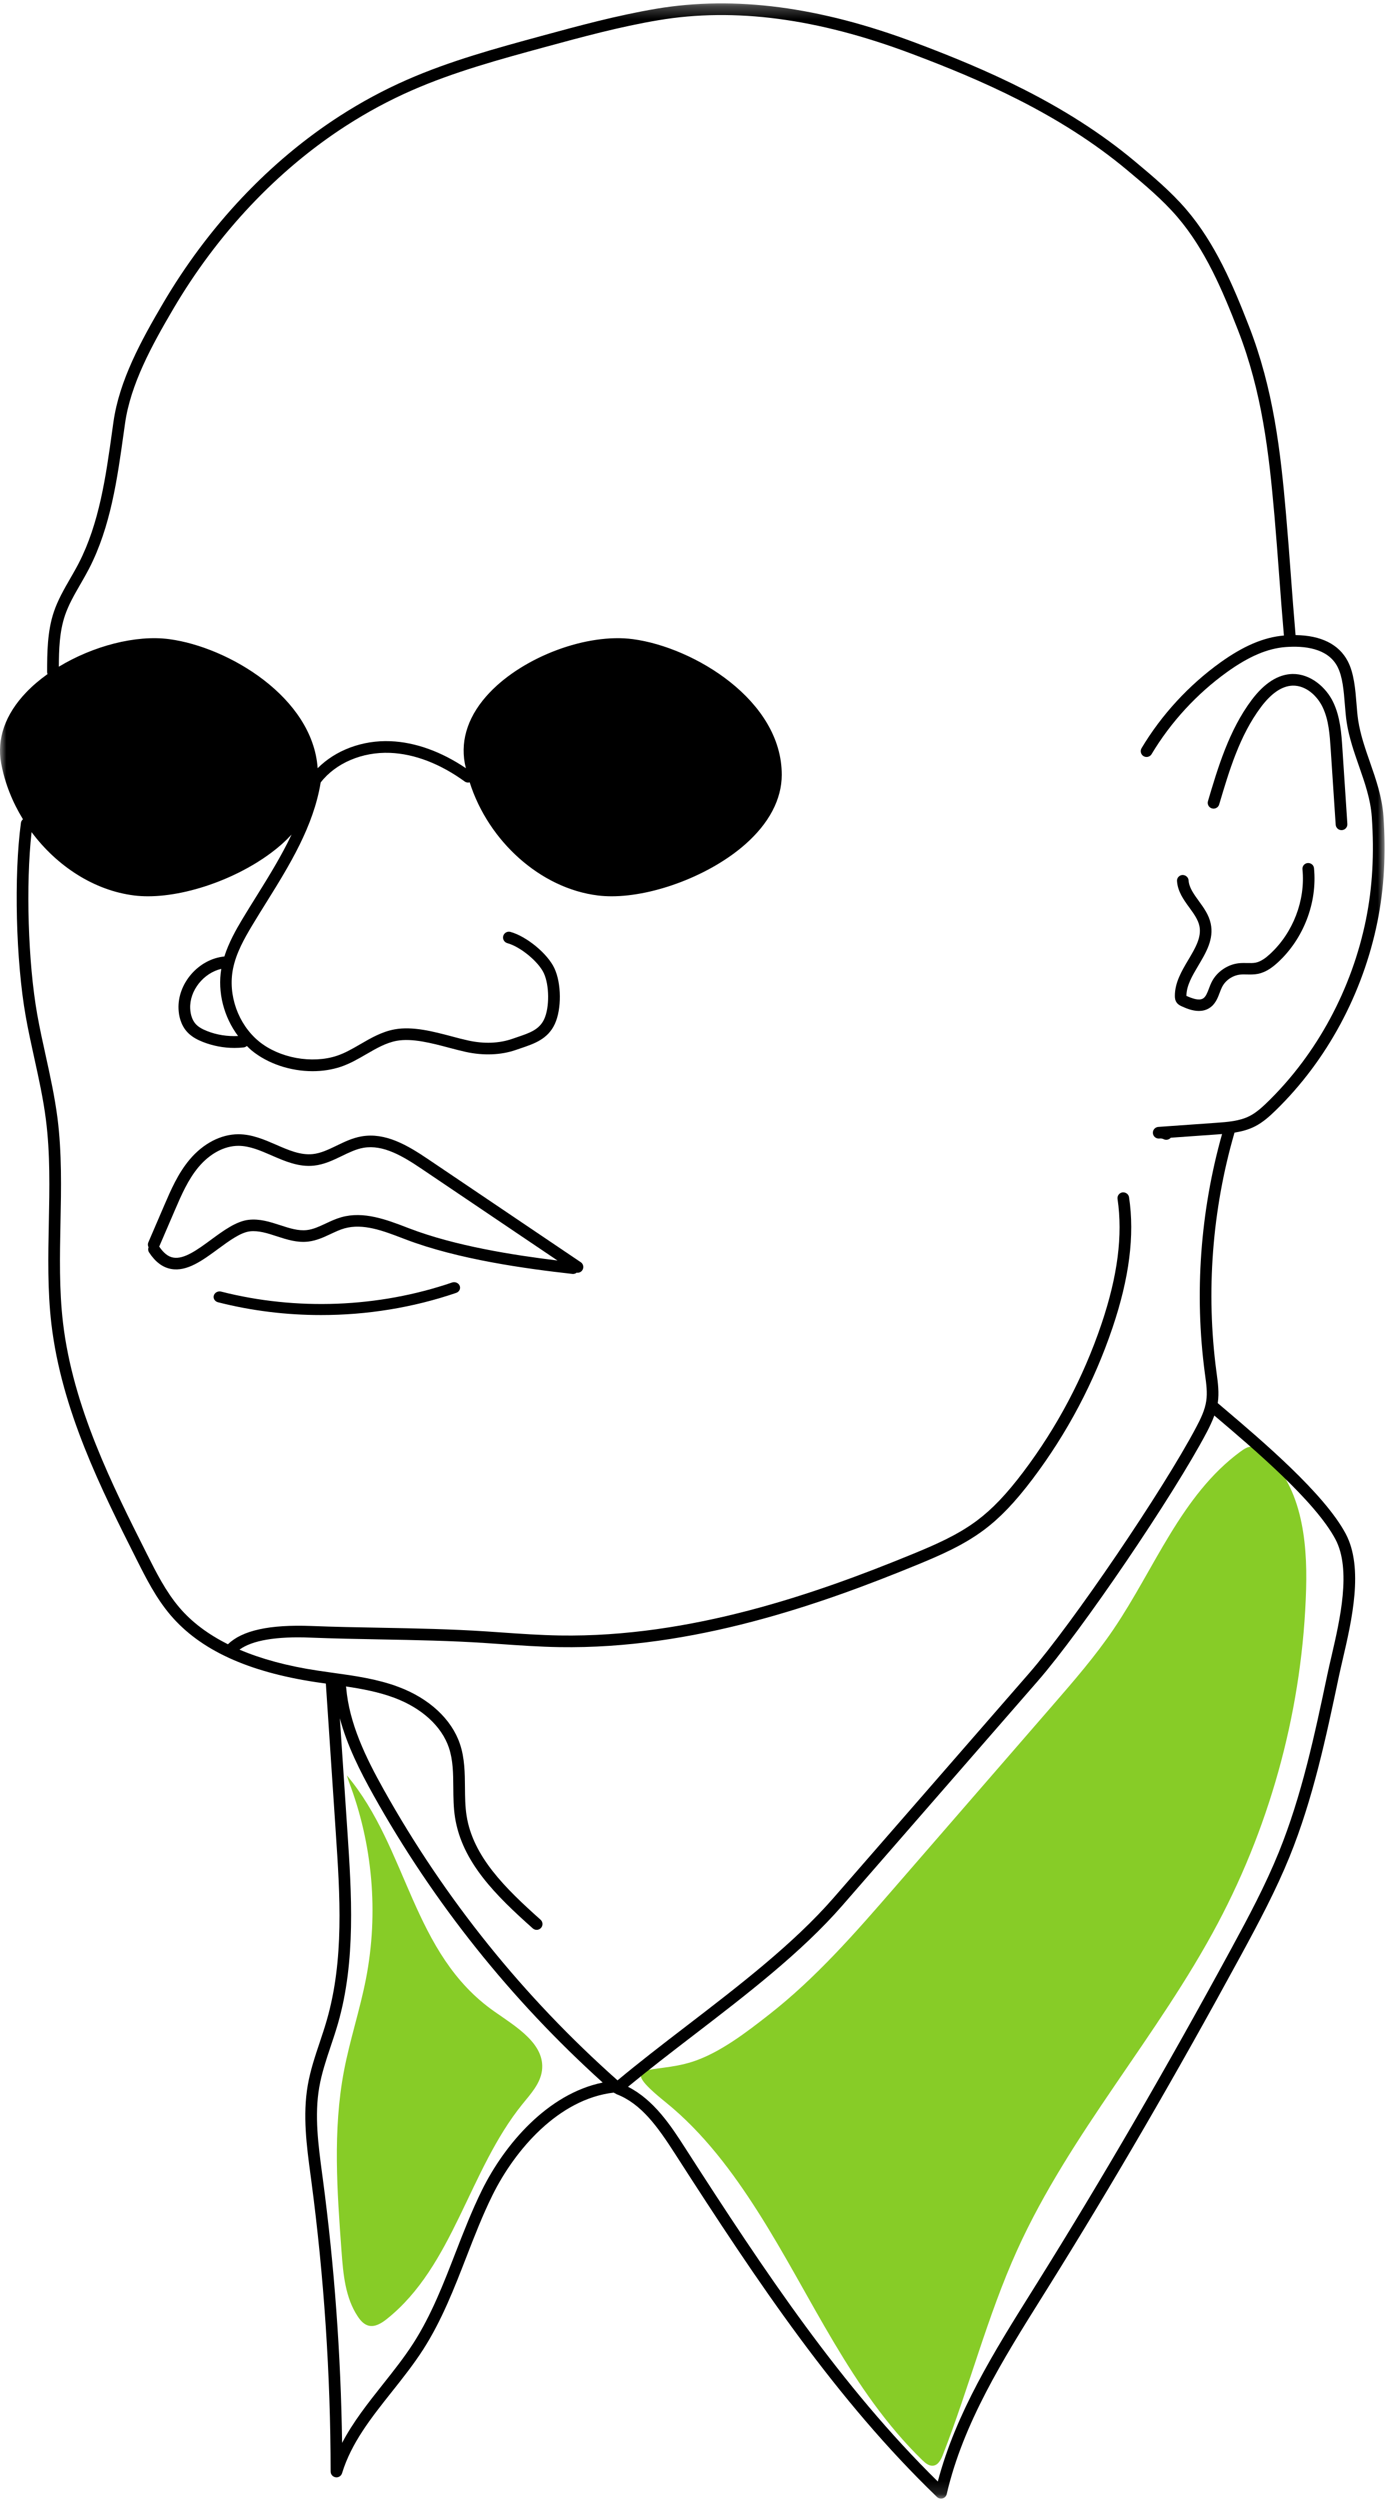 <?xml version="1.0" encoding="UTF-8"?>
<svg viewBox="0 0 109 195" version="1.1" xmlns="http://www.w3.org/2000/svg" xmlns:xlink="http://www.w3.org/1999/xlink">
    <defs>
        <polygon id="path-1" points="0 0.264 108.029 0.264 108.029 194.871 0 194.871"></polygon>
    </defs>
    <g id="Aprovada" stroke="none" stroke-width="1" fill="none" fill-rule="evenodd">
        <g id="site-sotu-desktop-1366" transform="translate(-1050, -1658)">
            <g id="you-com-apoio" transform="translate(79, 1474)">
                <g id="aew-eilling-to-hear" transform="translate(832, 142.001)">
                    <g id="Sotu-Creative-Illustration_003" transform="translate(139, 41.999)">
                        <path d="M71.964,191.872 C72.201,192.103 72.491,192.345 72.818,192.303 C73.209,192.25 73.421,191.831 73.564,191.465 C75.631,186.18 77.031,180.637 79.374,175.467 C83.493,166.38 90.357,158.801 95.029,149.985 C99.275,141.976 101.649,132.988 101.909,123.932 C102.021,120.045 101.52,115.673 98.508,113.207 C98.278,113.02 98.018,112.839 97.722,112.822 C97.382,112.803 97.073,113.003 96.799,113.203 C92.178,116.585 90.093,122.333 86.881,127.068 C85.456,129.17 83.786,131.095 82.121,133.014 C78.003,137.759 73.886,142.503 69.768,147.248 C66.741,150.737 63.668,154.257 60.013,157.115 C58.261,158.486 56.15,160.12 54.002,160.806 C50.912,161.793 47.923,160.715 51.937,163.958 C54.881,166.337 57.17,169.405 59.185,172.577 C63.313,179.075 66.362,186.426 71.964,191.872" id="Fill-1" fill="#87CC27"></path>
                        <path d="M27.211,138.933 C29.079,143.804 29.551,149.204 28.555,154.326 C28.084,156.752 27.294,159.108 26.834,161.536 C25.96,166.156 26.303,170.908 26.648,175.597 C26.778,177.358 26.938,179.208 27.92,180.674 C28.126,180.983 28.39,181.285 28.748,181.379 C29.255,181.513 29.763,181.196 30.174,180.87 C35.385,176.722 36.576,169.263 40.774,164.09 C41.416,163.3 42.157,162.497 42.287,161.487 C42.551,159.42 40.286,158.082 38.581,156.887 C32.118,152.363 31.859,144.168 27.061,138.462" id="Fill-3" fill="#87CC27"></path>
                        <g id="Group-7">
                            <mask id="mask-2" fill="white">
                                <use xlink:href="#path-1"></use>
                            </mask>
                            <g id="Clip-6"></g>
                            <path d="M18.577,80.802 C17.751,80.842 16.922,80.718 16.154,80.413 C15.745,80.252 15.466,80.08 15.277,79.873 C15.017,79.59 14.862,79.159 14.84,78.661 C14.774,77.251 15.895,75.877 17.266,75.564 C16.96,77.386 17.466,79.323 18.577,80.802 L18.577,80.802 Z M94.005,107.08 L94.028,107.246 C94.124,107.952 94.214,108.619 94.116,109.266 C94.012,109.978 93.68,110.653 93.349,111.282 C90.763,116.188 83.688,126.606 80.295,130.501 L65.035,148.021 C61.908,151.607 57.648,154.874 53.528,158.035 C51.638,159.484 49.856,160.858 48.183,162.251 C40.855,155.742 34.711,148.115 29.931,139.56 C28.549,137.089 27.239,134.412 27.009,131.6 C27.007,131.574 26.994,131.553 26.988,131.528 C28.277,131.722 29.571,131.966 30.774,132.417 C32.907,133.216 34.455,134.63 35.02,136.293 C35.351,137.269 35.36,138.31 35.369,139.414 C35.375,140.179 35.381,140.969 35.503,141.747 C36.05,145.233 38.684,147.828 41.569,150.398 C41.657,150.475 41.764,150.514 41.872,150.514 C41.997,150.514 42.122,150.463 42.212,150.362 C42.379,150.174 42.363,149.887 42.175,149.72 C39.419,147.264 36.903,144.795 36.404,141.606 C36.292,140.894 36.285,140.138 36.279,139.407 C36.27,138.28 36.26,137.115 35.882,136.002 C35.229,134.078 33.484,132.461 31.094,131.566 C29.442,130.945 27.682,130.701 25.979,130.465 C25.583,130.41 25.186,130.355 24.792,130.295 C22.418,129.937 20.398,129.389 18.684,128.658 C19.686,127.931 21.548,127.611 24.253,127.722 C26.067,127.793 27.881,127.827 29.695,127.861 C32.397,127.911 35.192,127.963 37.929,128.147 L39.019,128.221 C40.535,128.328 42.102,128.437 43.651,128.463 C54.083,128.634 64.003,125.141 71.493,122.069 C73.366,121.301 75.18,120.512 76.776,119.319 C78.041,118.372 79.21,117.148 80.566,115.352 C83.267,111.774 85.365,107.807 86.801,103.561 C88.115,99.675 88.538,96.345 88.094,93.38 C88.058,93.13 87.824,92.968 87.576,92.997 C87.329,93.034 87.157,93.265 87.195,93.513 C87.615,96.334 87.206,99.524 85.939,103.269 C84.534,107.423 82.482,111.304 79.839,114.805 C78.537,116.529 77.424,117.697 76.23,118.591 C74.72,119.721 72.965,120.483 71.148,121.227 C63.738,124.267 53.912,127.721 43.668,127.554 C42.141,127.528 40.586,127.42 39.082,127.315 L37.99,127.24 C35.23,127.055 32.425,127.002 29.712,126.951 C27.904,126.919 26.096,126.885 24.289,126.813 C21.028,126.689 18.897,127.158 17.785,128.239 C16.239,127.465 14.973,126.521 14,125.379 C12.94,124.135 12.191,122.647 11.467,121.208 C8.759,115.828 5.69,109.731 4.915,103.158 C4.613,100.591 4.667,97.94 4.719,95.377 C4.775,92.694 4.831,89.919 4.485,87.201 C4.274,85.557 3.916,83.921 3.568,82.338 C3.335,81.281 3.094,80.187 2.903,79.108 C2.185,75.059 2.006,68.97 2.464,64.898 C4.444,67.562 7.363,69.457 10.476,69.84 C10.819,69.882 11.178,69.903 11.548,69.903 C14.892,69.903 19.252,68.246 21.967,65.856 C22.251,65.605 22.508,65.348 22.751,65.088 C21.969,66.741 20.986,68.331 20.014,69.892 C19.641,70.488 19.271,71.083 18.913,71.679 C18.395,72.54 17.846,73.528 17.505,74.598 C15.503,74.792 13.837,76.692 13.93,78.702 C13.953,79.205 14.089,79.922 14.605,80.487 C14.981,80.897 15.478,81.124 15.818,81.259 C16.604,81.57 17.447,81.73 18.292,81.73 C18.535,81.73 18.778,81.716 19.02,81.69 C19.115,81.679 19.195,81.634 19.262,81.576 C19.378,81.688 19.487,81.807 19.612,81.91 C20.889,82.965 22.664,83.544 24.39,83.544 C25.146,83.544 25.894,83.432 26.586,83.201 C27.298,82.963 27.946,82.586 28.574,82.223 C29.368,81.763 30.118,81.327 30.958,81.174 C32.167,80.955 33.687,81.357 35.027,81.712 C35.484,81.833 35.926,81.95 36.34,82.04 C37.737,82.345 39.096,82.289 40.269,81.881 L40.643,81.752 C41.677,81.403 42.747,81.043 43.291,79.859 C43.827,78.691 43.811,76.702 43.256,75.514 C42.726,74.379 41.09,73.028 39.824,72.68 C39.582,72.616 39.331,72.756 39.265,72.999 C39.199,73.24 39.341,73.491 39.584,73.558 C40.599,73.835 42.01,74.995 42.431,75.899 C42.865,76.828 42.882,78.568 42.463,79.479 C42.083,80.307 41.319,80.564 40.352,80.891 L39.969,81.022 C38.955,81.376 37.767,81.422 36.535,81.152 C36.132,81.064 35.704,80.951 35.261,80.833 C33.827,80.454 32.203,80.022 30.795,80.281 C29.798,80.461 28.943,80.957 28.117,81.437 C27.502,81.793 26.921,82.13 26.298,82.338 C24.342,82.992 21.774,82.516 20.192,81.21 C18.573,79.872 17.766,77.591 18.185,75.534 C18.434,74.31 19.067,73.19 19.693,72.147 C20.049,71.555 20.417,70.964 20.786,70.372 C22.603,67.457 24.463,64.443 25.021,61.023 C26.193,59.516 28.256,58.632 30.43,58.717 C32.335,58.792 34.351,59.565 36.26,60.952 C36.376,61.035 36.518,61.05 36.647,61.015 C38.104,65.609 42.175,69.29 46.651,69.84 C46.993,69.882 47.352,69.903 47.723,69.903 C51.066,69.903 55.427,68.246 58.14,65.856 C60.003,64.217 60.99,62.345 60.996,60.443 C61.015,54.626 54.145,50.487 49.39,49.85 C45.802,49.37 40.89,51.198 38.207,54.012 C36.585,55.712 35.914,57.622 36.266,59.533 C36.29,59.662 36.325,59.788 36.353,59.915 C34.428,58.616 32.403,57.885 30.465,57.808 C28.266,57.717 26.171,58.517 24.785,59.914 C24.399,54.379 17.823,50.467 13.215,49.85 C10.584,49.498 7.244,50.39 4.59,51.999 C4.597,50.651 4.638,49.278 5.064,48.013 C5.35,47.164 5.797,46.39 6.27,45.569 C6.503,45.165 6.736,44.76 6.95,44.348 C8.632,41.086 9.152,37.351 9.655,33.74 L9.754,33.037 C10.187,29.962 11.846,26.942 13.507,24.114 C16.983,18.197 21.66,13.242 27.034,9.788 C28.659,8.744 30.359,7.829 32.088,7.069 C35.421,5.602 39.015,4.625 42.495,3.678 C45.389,2.891 48.38,2.078 51.374,1.576 C57.329,0.579 63.778,1.429 71.09,4.178 C76.462,6.196 82.664,8.855 87.944,13.266 C89.299,14.398 90.7,15.568 91.858,16.917 C94.047,19.468 95.398,22.682 96.596,25.755 C98.474,30.577 99.011,35.339 99.436,40.199 C99.58,41.846 99.695,43.383 99.809,44.92 C99.923,46.432 100.035,47.947 100.176,49.566 C98.605,49.701 97.021,50.373 95.201,51.681 C92.743,53.45 90.622,55.756 89.069,58.352 C88.941,58.568 89.012,58.847 89.227,58.976 C89.442,59.102 89.722,59.034 89.851,58.819 C91.341,56.328 93.375,54.115 95.732,52.42 C97.442,51.191 98.9,50.57 100.322,50.464 C101.739,50.358 103.592,50.537 104.351,51.99 C104.757,52.764 104.846,53.878 104.932,54.954 C104.971,55.442 105.01,55.913 105.074,56.335 C105.259,57.531 105.654,58.662 106.036,59.757 C106.5,61.086 106.937,62.342 107.033,63.706 C107.233,66.589 107.086,69.201 106.583,71.693 C105.487,77.131 102.758,82.193 98.9,85.949 C98.501,86.335 98.034,86.77 97.496,87.043 C96.711,87.441 95.778,87.508 94.876,87.571 L90.519,87.88 C90.46,87.881 90.402,87.885 90.345,87.893 C90.102,87.927 89.929,88.147 89.955,88.391 C89.98,88.634 90.195,88.815 90.439,88.796 L90.555,88.789 C90.637,88.791 90.719,88.811 90.792,88.847 C90.858,88.881 90.928,88.896 90.997,88.896 C91.131,88.896 91.26,88.838 91.348,88.733 L94.94,88.478 C95.073,88.469 95.213,88.456 95.351,88.445 C93.654,94.461 93.182,100.887 94.005,107.08 L94.005,107.08 Z M94.95,110.573 C97.819,113.007 102.621,117.084 104.197,120.052 C105.454,122.424 104.547,126.331 103.886,129.183 C103.768,129.691 103.657,130.169 103.564,130.609 C102.587,135.242 101.577,140.03 99.77,144.477 C98.727,147.042 97.455,149.433 96.023,152.068 C90.922,161.449 86.001,169.916 80.981,177.957 L80.505,178.719 C77.592,183.373 74.585,188.177 73.172,193.538 C65.651,186.135 59.774,177.35 53.437,167.489 C52.362,165.817 51.037,163.784 49,162.751 C50.593,161.438 52.29,160.13 54.082,158.756 C58.238,155.568 62.536,152.272 65.721,148.617 L80.982,131.097 C84.406,127.167 91.547,116.654 94.155,111.705 C94.363,111.308 94.577,110.868 94.747,110.4 L94.95,110.573 Z M37.611,170.8 C36.822,172.396 36.168,174.079 35.536,175.706 C34.61,178.095 33.652,180.567 32.261,182.737 C31.546,183.851 30.692,184.927 29.866,185.967 C28.724,187.408 27.552,188.884 26.692,190.527 C26.595,183.653 26.09,176.736 25.188,169.935 L25.135,169.54 C24.836,167.303 24.527,164.99 24.91,162.783 C25.099,161.697 25.461,160.614 25.812,159.567 C26.006,158.99 26.199,158.413 26.367,157.828 C27.78,152.936 27.424,147.607 27.111,142.904 L26.517,134.011 C27.077,136.123 28.085,138.123 29.136,140.005 C33.844,148.428 39.867,155.958 47.025,162.422 C42.725,163.302 39.372,167.243 37.611,170.8 L37.611,170.8 Z M97.909,87.853 C98.56,87.523 99.09,87.033 99.535,86.599 C103.524,82.718 106.344,77.488 107.476,71.873 C107.995,69.3 108.147,66.608 107.941,63.643 C107.836,62.158 107.358,60.785 106.895,59.458 C106.527,58.402 106.146,57.311 105.974,56.197 C105.912,55.795 105.876,55.345 105.84,54.883 C105.75,53.77 105.65,52.508 105.159,51.569 C104.469,50.25 103.071,49.555 101.086,49.532 C100.944,47.9 100.83,46.376 100.717,44.852 C100.602,43.312 100.487,41.772 100.343,40.12 C99.913,35.191 99.367,30.359 97.444,25.425 C96.219,22.279 94.831,18.984 92.549,16.326 C91.342,14.92 89.911,13.724 88.528,12.569 C83.143,8.07 76.853,5.372 71.411,3.327 C63.944,0.521 57.339,-0.345 51.224,0.679 C48.185,1.189 45.171,2.008 42.25,2.802 C38.743,3.756 35.116,4.743 31.721,6.237 C29.949,7.016 28.207,7.953 26.542,9.024 C21.049,12.555 16.27,17.614 12.722,23.654 C11.015,26.561 9.309,29.67 8.852,32.91 L8.753,33.614 C8.261,37.151 7.752,40.808 6.14,43.931 C5.933,44.332 5.707,44.724 5.481,45.116 C5.007,45.939 4.516,46.789 4.201,47.723 C3.684,49.258 3.68,50.933 3.676,52.411 C3.676,52.469 3.689,52.523 3.708,52.575 C3.09,53.015 2.524,53.496 2.032,54.012 C0.41,55.712 -0.261,57.622 0.091,59.533 C0.378,61.087 0.974,62.564 1.792,63.896 C1.709,63.965 1.649,64.061 1.633,64.177 C1.074,68.308 1.238,74.936 2.007,79.267 C2.201,80.364 2.444,81.466 2.678,82.534 C3.022,84.096 3.377,85.712 3.581,87.316 C3.92,89.968 3.864,92.709 3.809,95.358 C3.756,97.952 3.702,100.634 4.011,103.265 C4.805,109.996 7.912,116.169 10.653,121.616 C11.402,123.104 12.176,124.64 13.306,125.968 C15.616,128.681 19.328,130.39 24.655,131.194 C24.911,131.233 25.167,131.267 25.424,131.304 L26.202,142.965 C26.526,147.819 26.861,152.838 25.492,157.576 C25.327,158.148 25.138,158.714 24.949,159.279 C24.587,160.359 24.213,161.473 24.013,162.63 C23.606,164.973 23.925,167.356 24.233,169.66 L24.286,170.054 C25.281,177.553 25.79,185.192 25.798,192.759 C25.799,192.984 25.964,193.175 26.186,193.207 C26.209,193.211 26.231,193.213 26.254,193.213 C26.451,193.213 26.629,193.086 26.688,192.892 C27.415,190.52 28.952,188.582 30.58,186.532 C31.419,185.475 32.288,184.38 33.027,183.227 C34.467,180.979 35.442,178.466 36.386,176.035 C37.01,174.426 37.655,172.762 38.427,171.203 C40.183,167.655 43.587,163.706 47.887,163.205 C47.903,163.219 47.922,163.227 47.939,163.237 C47.956,163.247 47.972,163.26 47.99,163.268 C48.005,163.274 48.019,163.277 48.035,163.282 C48.061,163.299 48.084,163.321 48.114,163.333 C50.045,164.08 51.32,165.88 52.671,167.981 C59.198,178.136 65.241,187.159 73.107,194.744 C73.193,194.828 73.307,194.871 73.424,194.871 C73.466,194.871 73.509,194.866 73.552,194.853 C73.71,194.807 73.83,194.679 73.867,194.52 C75.148,188.992 78.263,184.014 81.276,179.201 L81.753,178.438 C86.783,170.383 91.713,161.899 96.824,152.502 C98.216,149.941 99.554,147.425 100.613,144.82 C102.451,140.298 103.469,135.468 104.455,130.797 C104.546,130.362 104.656,129.89 104.772,129.39 C105.467,126.397 106.418,122.298 105.001,119.627 C103.344,116.504 98.459,112.358 95.54,109.879 L95.01,109.429 C95.011,109.419 95.015,109.409 95.017,109.4 C95.132,108.625 95.029,107.862 94.93,107.125 L94.908,106.96 C94.084,100.767 94.577,94.333 96.322,88.335 C96.861,88.249 97.402,88.111 97.909,87.853 L97.909,87.853 Z" id="Fill-5" fill="#000000" mask="url(#mask-2)"></path>
                        </g>
                        <path d="M94.558,63.049 C94.799,63.121 95.054,62.983 95.126,62.741 C95.909,60.102 96.719,57.371 98.383,55.148 C99.198,54.06 100.033,53.496 100.864,53.474 C101.915,53.452 102.782,54.292 103.193,55.144 C103.676,56.145 103.752,57.307 103.826,58.432 L104.216,64.319 C104.232,64.56 104.433,64.744 104.67,64.744 C104.681,64.744 104.691,64.744 104.702,64.743 C104.954,64.726 105.144,64.51 105.127,64.26 L104.739,58.372 C104.663,57.217 104.576,55.909 104.016,54.749 C103.477,53.633 102.277,52.543 100.839,52.564 C99.715,52.594 98.642,53.281 97.651,54.605 C95.889,56.958 95.019,59.893 94.25,62.484 C94.178,62.725 94.316,62.978 94.558,63.049" id="Fill-8" fill="#000000"></path>
                        <path d="M91.667,77.672 C91.667,77.827 91.685,78.029 91.821,78.209 C91.94,78.365 92.099,78.437 92.193,78.48 C92.491,78.615 93.004,78.846 93.541,78.846 C93.81,78.846 94.084,78.788 94.341,78.632 C94.821,78.338 95.008,77.846 95.171,77.412 C95.225,77.267 95.28,77.121 95.347,76.987 C95.613,76.456 96.169,76.073 96.766,76.01 C96.939,75.992 97.115,75.997 97.291,76.001 C97.563,76.006 97.848,76.013 98.146,75.954 C98.806,75.823 99.327,75.406 99.705,75.059 C101.711,73.216 102.791,70.401 102.524,67.709 C102.499,67.464 102.279,67.29 102.03,67.309 C101.781,67.333 101.6,67.551 101.623,67.796 C101.865,70.216 100.894,72.749 99.091,74.405 C98.799,74.674 98.407,74.992 97.968,75.079 C97.768,75.118 97.545,75.114 97.311,75.108 C97.095,75.104 96.88,75.101 96.668,75.123 C95.774,75.218 94.937,75.794 94.538,76.591 C94.456,76.753 94.391,76.927 94.325,77.101 C94.195,77.443 94.083,77.74 93.867,77.873 C93.549,78.064 93.034,77.878 92.57,77.672 C92.571,76.868 93.024,76.106 93.503,75.299 C94.104,74.288 94.726,73.243 94.465,72.029 C94.319,71.347 93.919,70.796 93.531,70.264 C93.143,69.727 92.775,69.221 92.737,68.658 C92.72,68.412 92.501,68.237 92.256,68.242 C92.007,68.259 91.818,68.47 91.836,68.716 C91.89,69.533 92.351,70.169 92.798,70.784 C93.146,71.262 93.474,71.716 93.581,72.213 C93.769,73.09 93.262,73.943 92.725,74.847 C92.205,75.721 91.668,76.625 91.667,77.672" id="Fill-10" fill="#000000"></path>
                        <path d="M31.749,95.734 C30.168,95.128 28.375,94.44 26.629,94.934 C26.198,95.056 25.801,95.242 25.416,95.422 C24.914,95.657 24.441,95.878 23.947,95.936 C23.273,96.014 22.59,95.791 21.865,95.556 C21.076,95.3 20.261,95.034 19.386,95.138 C18.42,95.254 17.434,95.978 16.481,96.678 C15.44,97.443 14.362,98.239 13.513,98.08 C13.117,98.009 12.76,97.725 12.423,97.222 L13.637,94.401 C14.146,93.219 14.67,91.997 15.497,91.014 C16.379,89.966 17.509,89.365 18.598,89.365 L18.602,89.365 C19.47,89.366 20.307,89.729 21.193,90.114 C22.231,90.566 23.304,91.034 24.49,90.91 C25.288,90.827 25.99,90.488 26.669,90.16 C27.243,89.882 27.786,89.619 28.359,89.519 C29.904,89.248 31.458,90.188 32.918,91.173 L43.498,98.31 C40.028,97.887 35.521,97.176 31.95,95.811 L31.749,95.734 Z M33.431,90.425 C31.817,89.335 30.084,88.299 28.2,88.63 C27.501,88.752 26.875,89.054 26.269,89.348 C25.633,89.654 25.033,89.945 24.395,90.011 C23.447,90.105 22.53,89.71 21.559,89.287 C20.627,88.882 19.663,88.462 18.603,88.462 L18.598,88.462 C17.239,88.462 15.853,89.181 14.798,90.435 C13.885,91.52 13.333,92.805 12.799,94.046 L11.573,96.896 C11.518,97.024 11.532,97.159 11.59,97.274 C11.543,97.403 11.547,97.548 11.628,97.672 C12.11,98.414 12.688,98.85 13.349,98.969 C14.592,99.199 15.826,98.284 17.023,97.404 C17.881,96.774 18.768,96.123 19.495,96.035 C20.169,95.958 20.855,96.178 21.581,96.415 C22.368,96.671 23.181,96.936 24.054,96.833 C24.697,96.758 25.26,96.494 25.806,96.239 C26.173,96.067 26.52,95.904 26.878,95.803 C28.331,95.393 29.902,95.995 31.421,96.577 L31.623,96.654 C35.741,98.228 41.037,98.951 44.662,99.356 C44.679,99.358 44.697,99.359 44.714,99.359 C44.823,99.359 44.925,99.317 45.005,99.251 C45.023,99.253 45.039,99.267 45.057,99.267 C45.203,99.267 45.346,99.198 45.434,99.069 C45.575,98.863 45.522,98.582 45.314,98.442 L33.431,90.425 Z" id="Fill-12" fill="#000000"></path>
                        <path d="M35.268,100.027 C29.539,101.984 23.143,102.235 17.258,100.735 C17.014,100.671 16.752,100.806 16.684,101.036 C16.615,101.265 16.76,101.502 17.009,101.565 C19.625,102.233 22.339,102.564 25.053,102.564 C28.64,102.564 32.228,101.984 35.593,100.834 C35.834,100.753 35.958,100.504 35.868,100.281 C35.779,100.059 35.51,99.944 35.268,100.027" id="Fill-14" fill="#000000"></path>
                    </g>
                </g>
            </g>
        </g>
    </g>
</svg>
